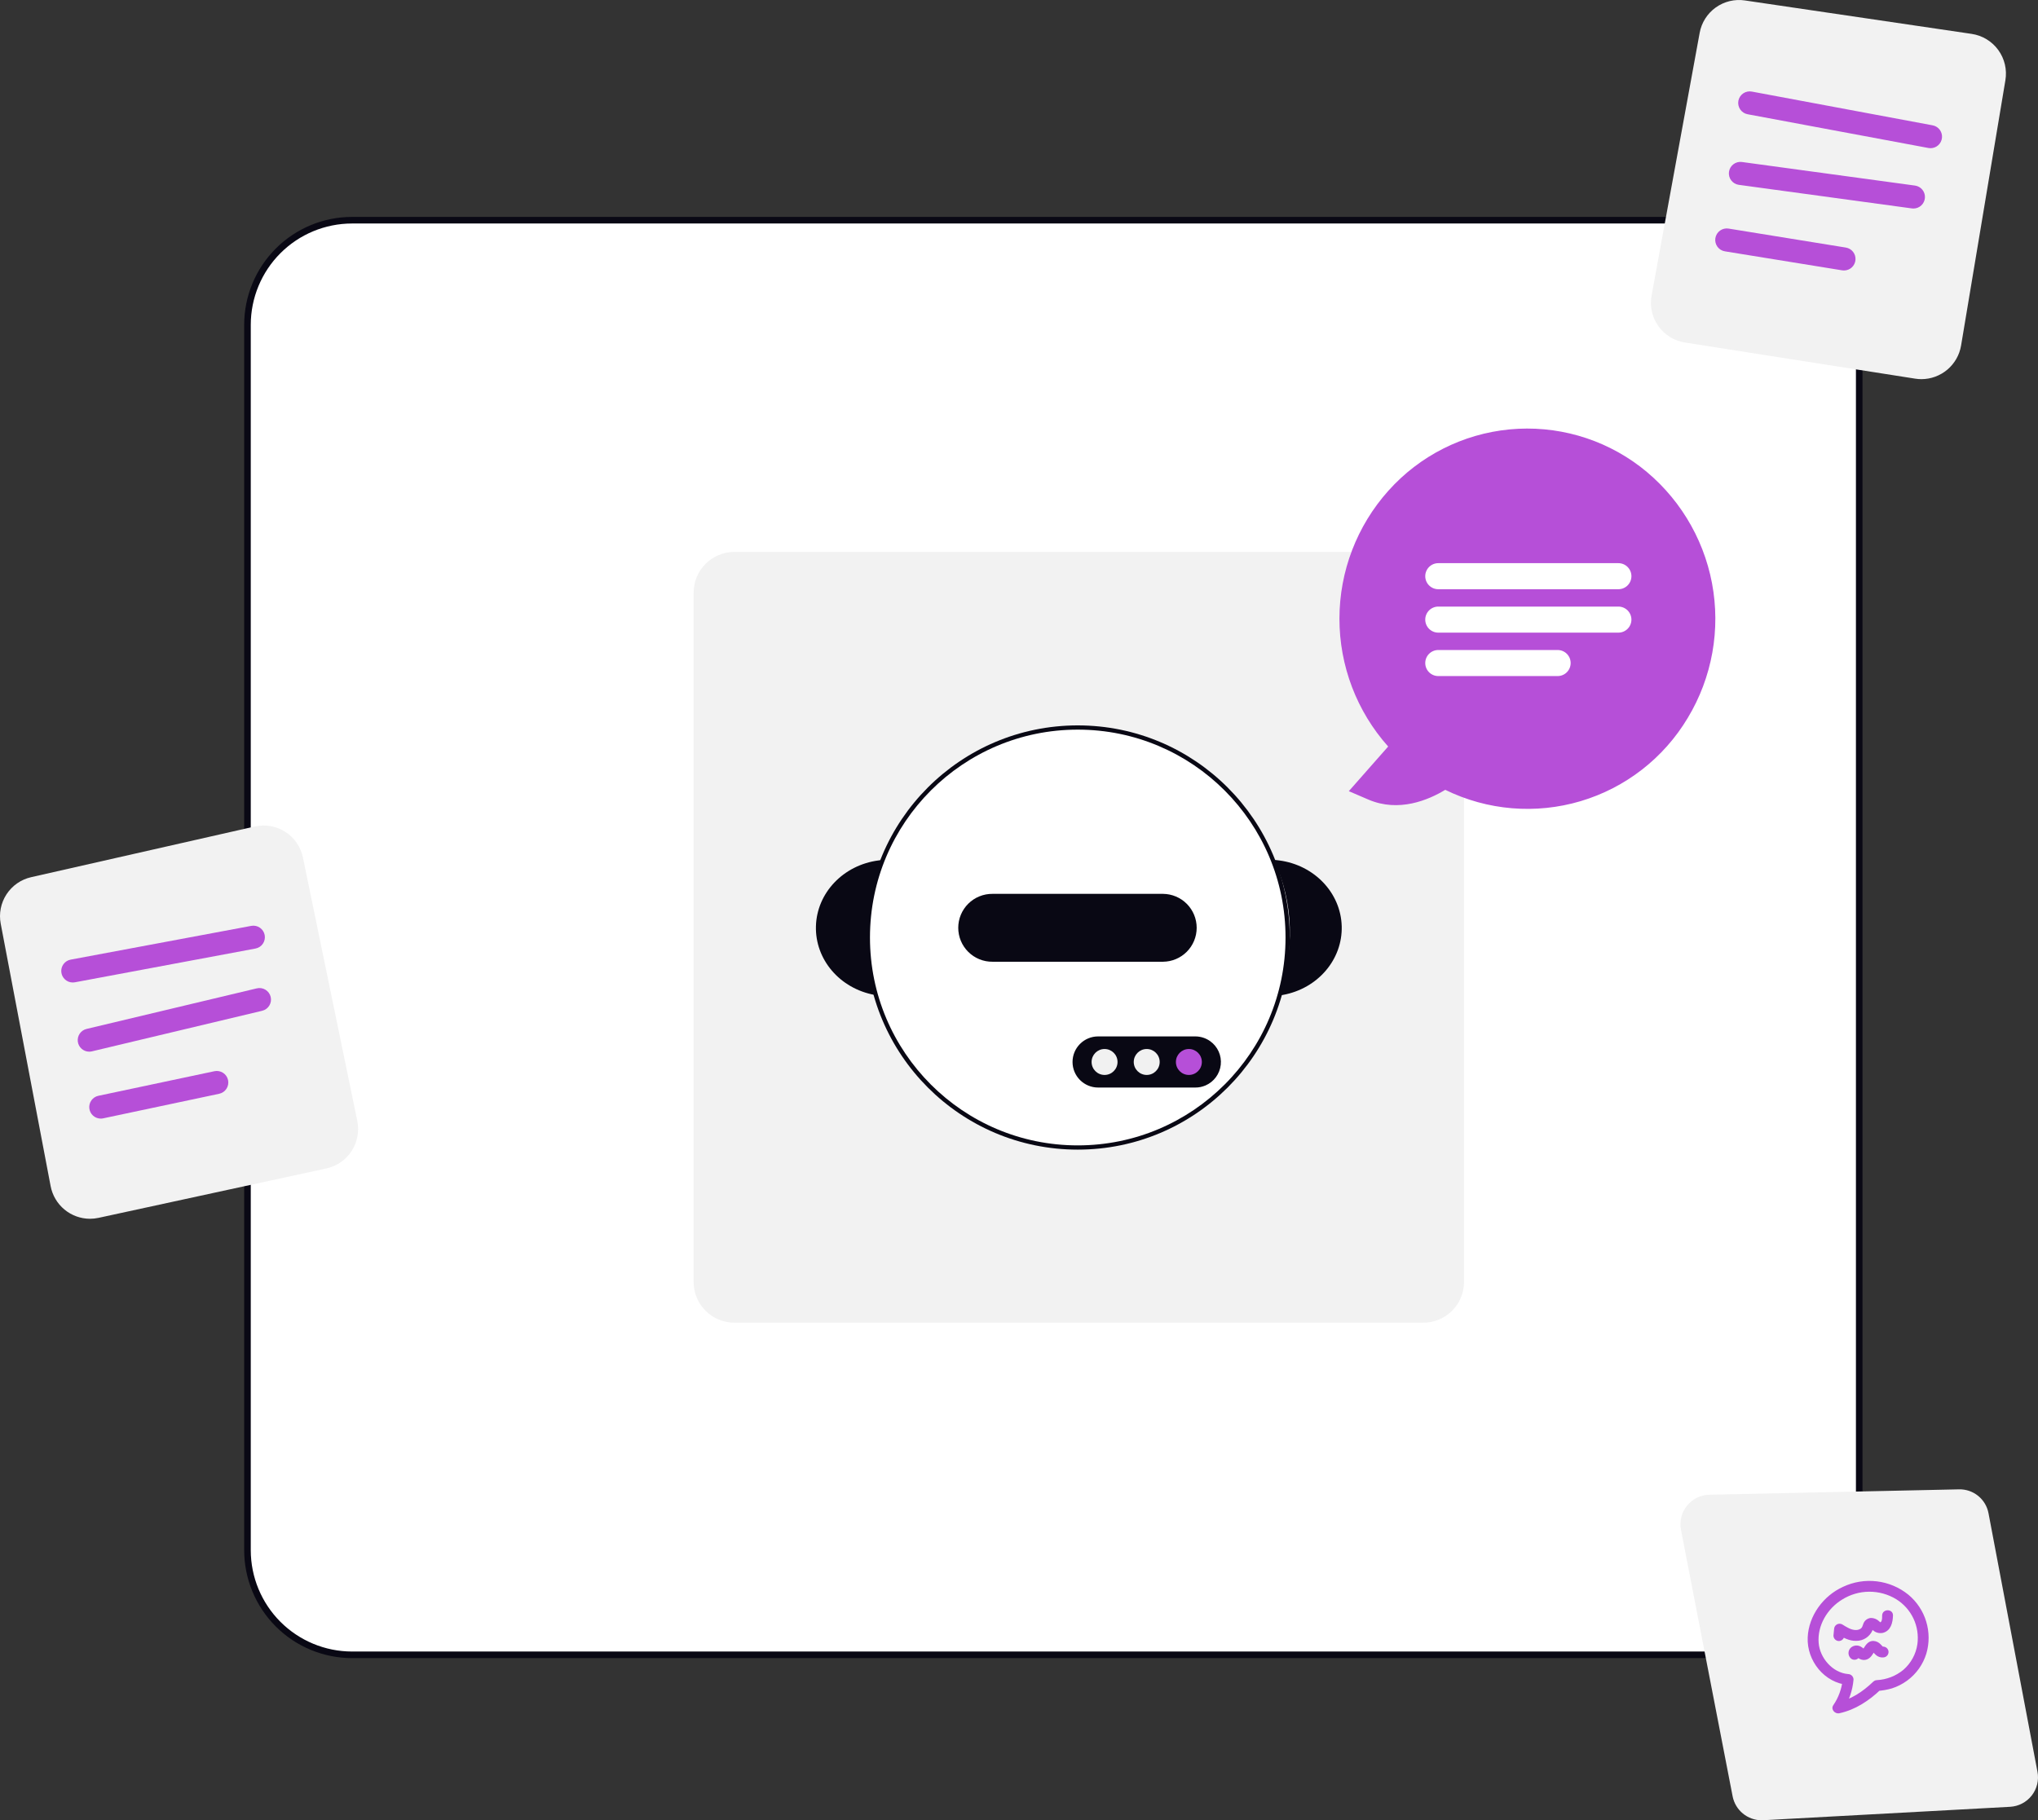 <svg width="600" height="536" viewBox="0 0 600 536" fill="none" xmlns="http://www.w3.org/2000/svg">
<rect x="0" y="0" width="600" height="536" fill="#333333" stroke="none"/>
<g clip-path="url(#clip0_15_249)">
<path d="M516.602 487.276H103.622C95.466 487.266 87.646 484.02 81.879 478.248C76.112 472.477 72.868 464.652 72.858 456.49V95.628C72.868 87.466 76.112 79.642 81.879 73.871C87.647 68.1 95.466 64.853 103.622 64.844H516.602C524.758 64.853 532.578 68.099 538.346 73.87C544.113 79.641 547.358 87.466 547.367 95.628V456.493C547.358 464.654 544.113 472.479 538.346 478.25C532.578 484.021 524.758 487.267 516.602 487.276Z" fill="white"/>
<path d="M419.019 162.522H216.206C209.578 162.522 204.206 167.898 204.206 174.529V377.473C204.206 384.105 209.578 389.481 216.206 389.481H419.019C425.646 389.481 431.019 384.105 431.019 377.473V174.529C431.019 167.898 425.646 162.522 419.019 162.522Z" fill="#F2F2F2"/>
<path d="M516.601 488.247H103.622C95.208 488.237 87.142 484.889 81.193 478.936C75.243 472.982 71.897 464.911 71.888 456.492V95.627C71.897 87.208 75.244 79.137 81.193 73.184C87.142 67.231 95.208 63.883 103.622 63.873H516.601C525.015 63.883 533.081 67.231 539.03 73.184C544.98 79.137 548.326 87.209 548.336 95.628V456.492C548.326 464.911 544.98 472.982 539.03 478.936C533.081 484.889 525.015 488.237 516.601 488.247ZM103.622 65.813C95.722 65.823 88.15 68.967 82.564 74.556C76.979 80.145 73.837 87.723 73.828 95.627V456.492C73.837 464.397 76.978 471.975 82.564 477.565C88.15 483.154 95.723 486.299 103.623 486.308H516.601C524.501 486.299 532.075 483.155 537.661 477.565C543.247 471.976 546.389 464.397 546.398 456.492V95.627C546.389 87.722 543.247 80.144 537.661 74.555C532.075 68.966 524.502 65.822 516.602 65.812L103.622 65.813Z" fill="#090814"/>
<path d="M26.482 358.883C23.736 358.874 21.08 357.909 18.967 356.154C16.855 354.399 15.418 351.963 14.904 349.264L0.217 272.025C-0.368 269.013 0.246 265.891 1.927 263.325C3.608 260.758 6.223 258.95 9.217 258.284L75.005 243.372C76.538 243.025 78.124 242.987 79.671 243.26C81.218 243.533 82.695 244.112 84.016 244.963C85.337 245.815 86.474 246.921 87.363 248.218C88.251 249.514 88.872 250.975 89.189 252.515L105.195 330.105C105.815 333.156 105.211 336.328 103.514 338.937C101.818 341.546 99.164 343.383 96.126 344.052L29.017 358.61C28.185 358.791 27.336 358.883 26.485 358.884L26.482 358.883Z" fill="#F2F2F2"/>
<path d="M21.426 289.306C20.58 289.306 19.765 288.99 19.14 288.419C18.515 287.848 18.125 287.065 18.048 286.222C17.97 285.379 18.21 284.537 18.721 283.862C19.231 283.187 19.975 282.727 20.807 282.573L73.994 272.63C74.876 272.472 75.784 272.669 76.521 273.178C77.258 273.687 77.764 274.467 77.928 275.348C78.093 276.229 77.902 277.14 77.399 277.881C76.895 278.622 76.119 279.134 75.24 279.305L22.056 289.248C21.849 289.287 21.639 289.306 21.429 289.306H21.426Z" fill="#B64FD8"/>
<path d="M26.274 309.677C25.442 309.677 24.639 309.371 24.018 308.818C23.397 308.265 23 307.502 22.903 306.676C22.807 305.849 23.017 305.016 23.494 304.334C23.971 303.652 24.681 303.17 25.491 302.978L75.558 291.045C75.993 290.935 76.447 290.912 76.891 290.978C77.336 291.044 77.763 291.198 78.148 291.431C78.532 291.664 78.867 291.971 79.132 292.335C79.397 292.698 79.588 293.11 79.692 293.548C79.796 293.986 79.813 294.44 79.74 294.884C79.668 295.328 79.508 295.753 79.269 296.134C79.031 296.516 78.72 296.846 78.353 297.106C77.986 297.367 77.571 297.551 77.132 297.649L27.063 309.583C26.804 309.644 26.54 309.675 26.274 309.676L26.274 309.677Z" fill="#B64FD8"/>
<path d="M29.665 329.385C28.827 329.385 28.018 329.073 27.395 328.512C26.773 327.95 26.38 327.177 26.293 326.342C26.206 325.508 26.431 324.671 26.925 323.992C27.418 323.314 28.145 322.842 28.965 322.669L63.123 315.431C63.558 315.339 64.008 315.333 64.446 315.415C64.884 315.496 65.302 315.663 65.675 315.906C66.049 316.15 66.371 316.464 66.623 316.831C66.874 317.199 67.052 317.613 67.144 318.049C67.236 318.485 67.242 318.935 67.16 319.373C67.079 319.811 66.912 320.229 66.669 320.603C66.426 320.977 66.112 321.299 65.745 321.551C65.377 321.803 64.964 321.98 64.528 322.073L30.372 329.31C30.14 329.36 29.903 329.385 29.665 329.385Z" fill="#B64FD8"/>
<path d="M565.69 111.646C565.079 111.646 564.469 111.598 563.865 111.503L496.026 100.853C494.469 100.608 492.976 100.053 491.635 99.222C490.295 98.391 489.135 97.3 488.222 96.013C487.31 94.726 486.664 93.27 486.322 91.73C485.981 90.189 485.951 88.596 486.234 87.044L500.387 9.702C500.93 6.682 502.628 3.993 505.121 2.207C507.614 0.42 510.705 -0.324 513.737 0.134L580.471 9.979C582.024 10.209 583.517 10.746 584.861 11.56C586.204 12.373 587.373 13.446 588.297 14.717C589.222 15.987 589.884 17.429 590.246 18.959C590.607 20.488 590.66 22.074 590.402 23.625L577.351 101.771C576.881 104.528 575.453 107.03 573.32 108.837C571.187 110.643 568.485 111.638 565.69 111.646Z" fill="#F2F2F2"/>
<path d="M568.357 43.635C568.147 43.635 567.938 43.615 567.732 43.576L514.541 33.648C514.098 33.571 513.676 33.406 513.298 33.164C512.919 32.923 512.593 32.608 512.337 32.239C512.081 31.87 511.901 31.454 511.807 31.015C511.713 30.576 511.707 30.122 511.789 29.681C511.871 29.239 512.04 28.819 512.286 28.443C512.532 28.067 512.85 27.744 513.222 27.492C513.594 27.24 514.011 27.065 514.451 26.976C514.891 26.887 515.345 26.886 515.785 26.973L568.975 36.904C569.806 37.058 570.55 37.518 571.061 38.193C571.571 38.868 571.811 39.709 571.734 40.553C571.656 41.395 571.267 42.179 570.642 42.75C570.017 43.32 569.202 43.637 568.356 43.637L568.357 43.635Z" fill="#B64FD8"/>
<path d="M563.336 61.402C563.181 61.402 563.026 61.392 562.872 61.371L511.872 54.421C510.992 54.287 510.199 53.812 509.666 53.098C509.132 52.384 508.901 51.489 509.021 50.606C509.141 49.723 509.604 48.922 510.309 48.378C511.014 47.833 511.904 47.587 512.789 47.694L563.789 54.643C564.64 54.76 565.414 55.196 565.957 55.862C566.5 56.528 566.77 57.375 566.713 58.233C566.656 59.09 566.276 59.894 565.65 60.482C565.023 61.071 564.197 61.399 563.339 61.402H563.336Z" fill="#B64FD8"/>
<path d="M542.866 79.644C542.683 79.643 542.5 79.628 542.32 79.599L507.853 74.015C507.41 73.948 506.985 73.793 506.602 73.56C506.219 73.326 505.886 73.02 505.622 72.657C505.358 72.295 505.169 71.883 505.065 71.447C504.961 71.011 504.944 70.558 505.016 70.116C505.088 69.673 505.247 69.249 505.483 68.868C505.719 68.487 506.029 68.157 506.394 67.896C506.758 67.635 507.171 67.45 507.608 67.35C508.045 67.249 508.497 67.237 508.939 67.313L543.406 72.894C544.251 73.026 545.016 73.473 545.546 74.144C546.076 74.816 546.333 75.664 546.266 76.517C546.198 77.371 545.81 78.167 545.181 78.747C544.551 79.327 543.726 79.647 542.87 79.644H542.866Z" fill="#B64FD8"/>
<path d="M425.489 232.573C420.577 235.555 411.825 239.291 402.881 235.452L397.1 232.969L408.685 219.823C399.433 209.456 394.325 196.04 394.339 182.141C394.352 168.242 399.487 154.836 408.76 144.488C417.958 134.202 430.689 127.761 444.42 126.444C458.15 125.128 471.872 129.033 482.855 137.384C493.889 145.821 501.424 158.035 504.017 171.686C506.609 185.338 504.077 199.466 496.905 211.365C489.832 223.222 478.562 231.985 465.333 235.913C452.103 239.842 437.881 238.65 425.489 232.573Z" fill="#B64FD8"/>
<path d="M423.437 165.83H476.467C477.483 165.83 478.458 166.234 479.177 166.953C479.896 167.673 480.3 168.648 480.3 169.666C480.3 170.683 479.896 171.659 479.177 172.378C478.458 173.098 477.483 173.502 476.467 173.502H423.437C422.42 173.502 421.445 173.098 420.726 172.378C420.007 171.659 419.603 170.683 419.603 169.666C419.603 168.648 420.007 167.673 420.726 166.953C421.445 166.234 422.42 165.83 423.437 165.83Z" fill="white"/>
<path d="M423.437 178.616H476.467C477.483 178.616 478.458 179.02 479.177 179.74C479.896 180.459 480.3 181.435 480.3 182.452C480.3 183.47 479.896 184.445 479.177 185.165C478.458 185.884 477.483 186.288 476.467 186.288H423.437C422.42 186.288 421.445 185.884 420.726 185.165C420.007 184.445 419.603 183.47 419.603 182.452C419.603 181.435 420.007 180.459 420.726 179.74C421.445 179.02 422.42 178.616 423.437 178.616Z" fill="white"/>
<path d="M423.437 191.402H458.577C459.594 191.402 460.569 191.806 461.288 192.526C462.007 193.245 462.411 194.221 462.411 195.238C462.411 196.256 462.007 197.231 461.288 197.951C460.569 198.67 459.594 199.074 458.577 199.074H423.437C422.42 199.074 421.445 198.67 420.726 197.951C420.007 197.231 419.603 196.256 419.603 195.238C419.603 194.221 420.007 193.245 420.726 192.526C421.445 191.806 422.42 191.402 423.437 191.402Z" fill="white"/>
<path d="M260.184 253.213C259.668 253.244 259.153 253.288 258.644 253.363C248.294 254.714 240.494 262.901 240.217 272.717C239.94 282.533 247.256 291.104 257.517 292.969C258.026 293.058 258.535 293.134 259.05 293.194C256.509 286.803 255.299 279.961 255.494 273.086C255.689 266.211 257.285 259.449 260.184 253.213Z" fill="#090814"/>
<path d="M317.298 338.522C351.772 338.522 379.719 310.557 379.719 276.06C379.719 241.564 351.772 213.599 317.298 213.599C282.823 213.599 254.876 241.564 254.876 276.06C254.876 310.557 282.823 338.522 317.298 338.522Z" fill="#090814"/>
<path d="M317.298 337.272C351.082 337.272 378.47 309.867 378.47 276.06C378.47 242.254 351.082 214.848 317.298 214.848C283.513 214.848 256.125 242.254 256.125 276.06C256.125 309.867 283.513 337.272 317.298 337.272Z" fill="white"/>
<path d="M375.04 253.213C375.556 253.244 376.071 253.288 376.58 253.363C386.93 254.714 394.73 262.901 395.008 272.717C395.285 282.533 387.968 291.095 377.706 292.965C377.198 293.054 376.689 293.131 376.173 293.19C378.714 286.8 379.923 279.958 379.728 273.084C379.534 266.21 377.938 259.448 375.04 253.213Z" fill="#090814"/>
<path d="M342.41 263.207H292.187C290.868 263.195 289.56 263.446 288.338 263.943C287.117 264.44 286.005 265.174 285.069 266.103C284.132 267.032 283.389 268.138 282.881 269.356C282.374 270.574 282.113 271.881 282.113 273.201C282.113 274.52 282.374 275.827 282.881 277.045C283.389 278.263 284.132 279.369 285.069 280.298C286.005 281.227 287.117 281.962 288.338 282.459C289.56 282.956 290.868 283.206 292.187 283.194H342.41C345.044 283.172 347.562 282.109 349.416 280.237C351.27 278.365 352.311 275.836 352.311 273.201C352.311 270.565 351.27 268.036 349.416 266.164C347.562 264.293 345.044 263.23 342.41 263.207Z" fill="#090814"/>
<path d="M356.291 306.59C355.015 305.68 353.488 305.189 351.921 305.183H323.284C321.289 305.183 319.375 305.976 317.965 307.388C316.554 308.8 315.761 310.714 315.761 312.71C315.761 314.707 316.554 316.621 317.965 318.033C319.375 319.444 321.289 320.237 323.284 320.237H351.923C352.434 320.24 352.944 320.189 353.445 320.087C353.943 319.979 354.431 319.826 354.901 319.628C356.126 319.1 357.188 318.256 357.978 317.182C358.769 316.108 359.261 314.843 359.402 313.516C359.544 312.19 359.33 310.85 358.784 309.633C358.237 308.416 357.377 307.367 356.292 306.592L356.291 306.59Z" fill="#090814"/>
<path d="M325.191 316.532C327.3 316.532 329.01 314.821 329.01 312.711C329.01 310.6 327.3 308.889 325.191 308.889C323.082 308.889 321.372 310.6 321.372 312.711C321.372 314.821 323.082 316.532 325.191 316.532Z" fill="#F1F1F1"/>
<path d="M337.602 316.532C339.711 316.532 341.421 314.821 341.421 312.711C341.421 310.6 339.711 308.889 337.602 308.889C335.493 308.889 333.783 310.6 333.783 312.711C333.783 314.821 335.493 316.532 337.602 316.532Z" fill="#F1F1F1"/>
<path d="M350.013 316.532C352.122 316.532 353.832 314.821 353.832 312.711C353.832 310.6 352.122 308.889 350.013 308.889C347.903 308.889 346.194 310.6 346.194 312.711C346.194 314.821 347.903 316.532 350.013 316.532Z" fill="#B64FD8"/>
<path d="M518.628 536C516.612 535.993 514.661 535.289 513.107 534.006C511.552 532.723 510.489 530.941 510.098 528.962L494.892 450.482C494.652 449.239 494.685 447.958 494.991 446.73C495.297 445.502 495.867 444.355 496.661 443.37C497.455 442.385 498.455 441.585 499.59 441.027C500.726 440.469 501.969 440.165 503.234 440.138L576.715 438.555C578.772 438.499 580.782 439.182 582.381 440.478C583.981 441.775 585.064 443.601 585.436 445.627L599.848 521.736C600.079 522.953 600.046 524.206 599.753 525.41C599.46 526.614 598.913 527.741 598.15 528.716C597.386 529.691 596.422 530.492 595.324 531.064C594.226 531.637 593.018 531.967 591.781 532.035L519.096 535.987C518.939 535.995 518.783 536 518.628 536Z" fill="#F2F2F2"/>
<path d="M551.478 495.203C548.408 498.149 544.889 500.49 540.686 501.402L542.483 503.745C544.307 501.001 545.411 497.842 545.692 494.558C545.688 494.137 545.52 493.733 545.224 493.433C544.928 493.132 544.527 492.959 544.106 492.948C539.549 492.575 535.797 488.253 535.426 483.8C534.994 478.645 537.98 473.68 542.311 471.027C544.698 469.524 547.457 468.717 550.277 468.698C553.097 468.678 555.867 469.446 558.274 470.915C560.474 472.282 562.232 474.257 563.336 476.601C564.439 478.946 564.842 481.559 564.494 484.128C564.07 487.081 562.591 489.781 560.332 491.728C558.145 493.519 555.446 494.57 552.625 494.729C552.205 494.738 551.804 494.907 551.505 495.202C551.205 495.497 551.03 495.896 551.015 496.316C551.015 496.739 551.182 497.145 551.479 497.446C551.775 497.747 552.179 497.92 552.601 497.926C554.092 497.835 555.567 497.579 557.001 497.162C558.612 496.641 560.13 495.864 561.495 494.861C564.174 492.896 566.148 490.118 567.122 486.941C568.037 483.844 568.023 480.546 567.081 477.458C566.14 474.37 564.312 471.626 561.826 469.568C559.165 467.414 555.95 466.054 552.551 465.645C549.152 465.236 545.707 465.794 542.61 467.255C536.814 469.882 532.476 475.727 532.198 482.16C531.899 489.03 537.116 495.575 544.084 496.146L542.495 494.537C542.225 497.267 541.27 499.884 539.718 502.147C538.92 503.371 540.24 504.765 541.516 504.489C546.254 503.461 550.294 500.768 553.753 497.451C555.236 496.027 552.968 493.776 551.481 495.203L551.478 495.203Z" fill="#B64FD8"/>
<path d="M542.98 481.637L543.167 479.723L540.77 481.096C542.484 482.144 544.403 483.244 546.491 483.171C547.49 483.18 548.471 482.899 549.314 482.362C550.157 481.825 550.827 481.054 551.24 480.143C551.298 479.999 551.558 479.252 551.563 479.254L550.949 479.594C550.706 479.513 550.709 479.533 550.96 479.655C551.068 479.759 551.182 479.857 551.301 479.948C551.702 480.335 552.192 480.616 552.728 480.765C553.264 480.915 553.828 480.929 554.371 480.806C556.69 480.183 557.246 477.804 557.308 475.718C557.369 473.658 554.172 473.642 554.112 475.696C554.096 476.252 554.168 477.14 553.756 477.586C553.521 477.842 553.498 477.623 553.224 477.398C552.565 476.765 551.686 476.416 550.773 476.424C550.27 476.471 549.792 476.664 549.398 476.979C549.003 477.295 548.71 477.719 548.554 478.2C548.343 478.731 548.292 479.202 547.84 479.545C547.475 479.789 547.054 479.935 546.616 479.97C545.076 480.102 543.611 479.089 542.365 478.324C542.122 478.19 541.849 478.12 541.572 478.123C541.294 478.125 541.022 478.198 540.781 478.336C540.54 478.474 540.339 478.672 540.197 478.91C540.055 479.149 539.976 479.42 539.968 479.697L539.782 481.612C539.783 482.034 539.949 482.44 540.246 482.741C540.543 483.042 540.946 483.215 541.368 483.221C541.789 483.216 542.192 483.049 542.492 482.753C542.793 482.458 542.968 482.058 542.98 481.637Z" fill="#B64FD8"/>
<path d="M547.099 486.015C547.283 486.205 547.391 486.457 547.4 486.722C547.408 486.987 547.318 487.246 547.146 487.448C547.036 487.555 546.901 487.633 546.753 487.675C546.606 487.716 546.45 487.721 546.3 487.688C546.618 487.758 546.111 487.532 546.388 487.725C546.462 487.769 546.535 487.816 546.605 487.867C546.473 487.761 546.449 487.742 546.533 487.809C546.693 487.827 546.933 488.121 547.095 488.233C547.191 488.302 547.292 488.365 547.395 488.422C547.802 488.652 548.258 488.781 548.725 488.798C550.013 488.801 550.85 487.937 551.464 486.905C551.562 486.739 551.658 486.571 551.763 486.408C551.786 486.371 551.81 486.335 551.834 486.299C551.93 486.163 551.898 486.204 551.737 486.42C551.788 486.356 551.842 486.296 551.9 486.239C552.058 486.01 551.594 486.435 551.816 486.304C551.965 486.226 551.902 486.249 551.628 486.375C551.789 486.332 551.725 486.336 551.435 486.386L551.545 486.384C551.411 486.39 551.279 486.352 551.168 486.276C551.217 486.298 551.265 486.324 551.311 486.354C551.409 486.417 551.375 486.388 551.21 486.269C551.397 486.326 551.643 486.697 551.772 486.841C551.926 487.012 552.093 487.171 552.272 487.317C552.612 487.623 553.021 487.845 553.464 487.962C553.907 488.08 554.371 488.091 554.819 487.993C555.227 487.881 555.574 487.612 555.785 487.246C555.996 486.879 556.055 486.445 555.949 486.035C555.832 485.631 555.562 485.287 555.198 485.077C554.833 484.866 554.401 484.805 553.992 484.905C554.129 484.871 554.272 484.877 554.405 484.924C554.242 484.877 554.267 484.894 554.479 484.975C554.412 484.941 554.348 484.903 554.286 484.862C554.456 484.997 554.474 485.008 554.34 484.895C554.126 484.677 553.924 484.447 553.709 484.23C553.424 483.913 553.077 483.657 552.69 483.477C552.302 483.298 551.883 483.2 551.456 483.188C550.014 483.21 549.275 484.37 548.604 485.461C548.534 485.554 548.47 485.652 548.412 485.753C548.578 485.543 548.609 485.5 548.506 485.626C548.471 485.667 548.434 485.706 548.396 485.743C548.246 485.956 548.715 485.542 548.48 485.679C548.331 485.759 548.394 485.735 548.668 485.609C548.507 485.653 548.572 485.65 548.861 485.6C548.683 485.596 548.707 485.604 548.933 485.625C548.769 485.571 548.788 485.581 548.992 485.655C548.929 485.671 548.639 485.438 548.595 485.397C548.765 485.53 548.777 485.538 548.631 485.422L548.306 485.175C548.169 485.071 548.023 484.977 547.872 484.894C547.406 484.614 546.862 484.493 546.321 484.548C545.781 484.603 545.273 484.832 544.873 485.201C544.665 485.4 544.499 485.639 544.385 485.903C544.271 486.168 544.211 486.452 544.209 486.74C544.207 487.028 544.262 487.314 544.372 487.58C544.482 487.846 544.645 488.087 544.85 488.289C545.155 488.579 545.561 488.74 545.982 488.738C546.403 488.735 546.807 488.57 547.109 488.276C547.403 487.972 547.566 487.566 547.564 487.143C547.562 486.721 547.395 486.316 547.099 486.015Z" fill="#B64FD8"/>
</g>
<defs>
<clipPath id="clip0_15_249">
<rect width="600" height="536" fill="white"/>
</clipPath>
</defs>
</svg>

